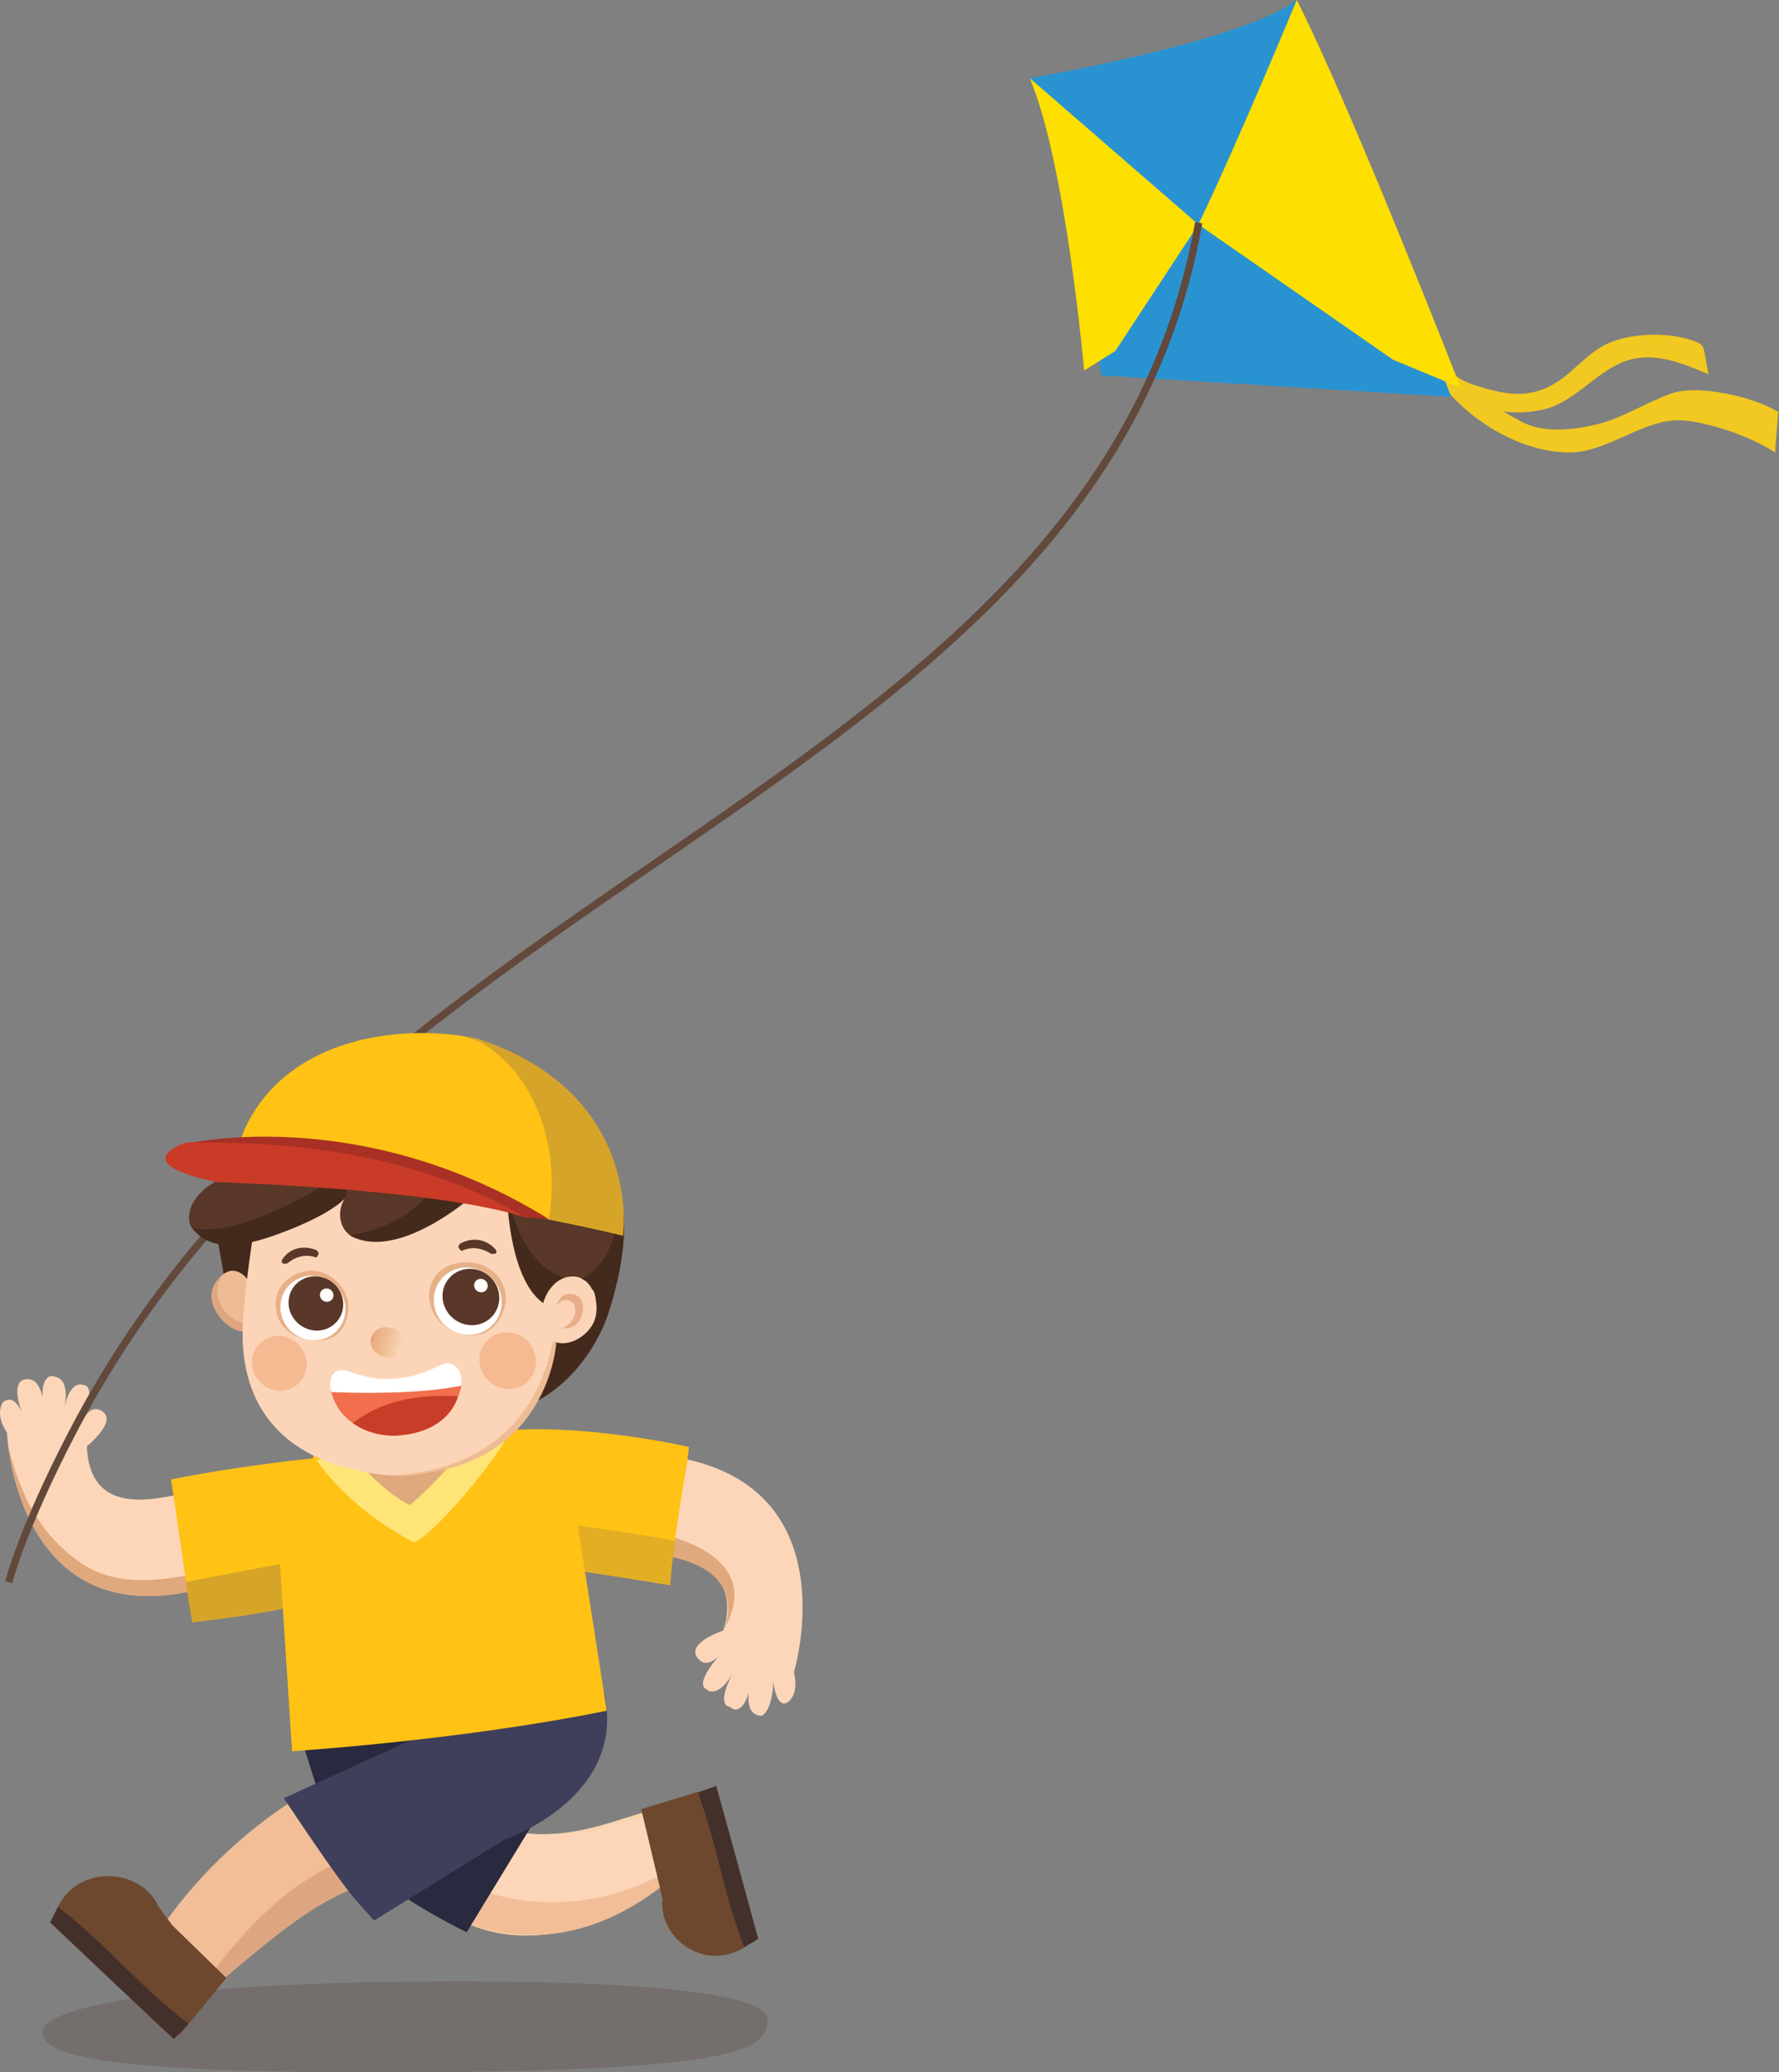 <!-- Generator: Adobe Illustrator 22.0.0, SVG Export Plug-In  -->
<svg version="1.1"
	 xmlns="http://www.w3.org/2000/svg" xmlns:xlink="http://www.w3.org/1999/xlink" xmlns:a="http://ns.adobe.com/AdobeSVGViewerExtensions/3.0/"
	 x="0px" y="0px" width="310.039px" height="361.171px" viewBox="0 0 310.039 361.171"
	 style="enable-background:new 0 0 310.039 361.171;" xml:space="preserve">
<rect x="0" y="0" width="310.039" height="361.171" fill="#808080" stroke="none"/>
<style type="text/css">
	.st0{fill:#F6D5AE;}
	.st1{fill:#FDD6B9;}
	.st2{fill:#F1BE97;}
	.st3{fill:#E0A87D;}
	.st4{fill:#FFC215;}
	.st5{opacity:0.68;}
	.st6{fill:#D6A429;}
	.st7{fill:#323356;}
	.st8{opacity:0.2;}
	.st9{fill:#44291D;}
	.st10{fill:#DEA680;}
	.st11{fill:#29293F;}
	.st12{fill:#3F3E5B;}
	.st13{fill:#6D482E;}
	.st14{fill:#9B9436;}
	.st15{fill:#44302A;}
	.st16{fill:#FFE478;}
	.st17{fill:#F1C920;}
	.st18{fill:#2993D1;}
	.st19{fill:#FDDF00;}
	.st20{fill:#62493C;}
	.st21{fill:#EEBC94;}
	.st22{fill:#FCD5B8;}
	.st23{fill:#E8AE87;}
	.st24{fill:#593729;}
	.st25{fill:#EDAE81;}
	.st26{opacity:0.4;}
	.st27{fill:#EE9259;}
	.st28{fill:#F26E4D;}
	.st29{fill:#C83D27;}
	.st30{clip-path:url(#SVGID_2_);}
	.st31{fill:#E19A64;}
	.st32{fill:#E19A65;}
	.st33{fill:#E19B66;}
	.st34{fill:#E19B68;}
	.st35{fill:#E29E69;}
	.st36{fill:#E29E6A;}
	.st37{fill:#E29E6B;}
	.st38{fill:#E29E6C;}
	.st39{fill:#E29F6D;}
	.st40{fill:#E4A26E;}
	.st41{fill:#E3A16F;}
	.st42{fill:#E3A170;}
	.st43{fill:#E4A471;}
	.st44{fill:#E3A273;}
	.st45{fill:#E4A574;}
	.st46{fill:#E4A575;}
	.st47{fill:#E4A676;}
	.st48{fill:#E4A677;}
	.st49{fill:#E5A979;}
	.st50{fill:#E5A97A;}
	.st51{fill:#E6AA7B;}
	.st52{fill:#E6AB7C;}
	.st53{fill:#E6AB7D;}
	.st54{fill:#E7AD7E;}
	.st55{fill:#E7AE7F;}
	.st56{fill:#E8AE80;}
	.st57{fill:#E8B080;}
	.st58{fill:#E7B081;}
	.st59{fill:#E8B181;}
	.st60{fill:#E8B282;}
	.st61{fill:#E9B383;}
	.st62{fill:#E9B484;}
	.st63{fill:#E9B586;}
	.st64{fill:#E9B687;}
	.st65{fill:#E9B788;}
	.st66{fill:#E9B78A;}
	.st67{fill:#E9B98A;}
	.st68{fill:#E9B98B;}
	.st69{fill:#E9BA8C;}
	.st70{fill:#EABB8E;}
	.st71{fill:#EABA8F;}
	.st72{fill:#EABB90;}
	.st73{fill:#ECBB90;}
	.st74{fill:#EBBC92;}
	.st75{fill:#EDBE92;}
	.st76{fill:#EDBE93;}
	.st77{fill:#EDBF93;}
	.st78{fill:#EDBF94;}
	.st79{fill:#EDC196;}
	.st80{fill:#EDC197;}
	.st81{fill:#EDC198;}
	.st82{fill:#EDC39A;}
	.st83{fill:#EEC39A;}
	.st84{fill:#F0C59C;}
	.st85{fill:#F0C59D;}
	.st86{fill:#F0C59E;}
	.st87{fill:#F1C79F;}
	.st88{fill:#F1C8A0;}
	.st89{fill:#F2C8A1;}
	.st90{fill:#F1C9A3;}
	.st91{fill:#F2C9A3;}
	.st92{fill:#F2C9A4;}
	.st93{fill:#F3CAA5;}
	.st94{fill:#F2CAA6;}
	.st95{fill:#F2CBA7;}
	.st96{fill:#F3CCA8;}
	.st97{fill:#F4CDAA;}
	.st98{fill:#F4CEAA;}
	.st99{fill:#F4CEAB;}
	.st100{fill:#F4CFAC;}
	.st101{fill:#F4D0AD;}
	.st102{fill:#F5D0AE;}
	.st103{fill:#F5D1AF;}
	.st104{fill:#F4D1B0;}
	.st105{fill:#F3D3B1;}
	.st106{fill:#F5D2B1;}
	.st107{fill:#F4D3B2;}
	.st108{fill:#F4D5B3;}
	.st109{fill:#F4D5B4;}
	.st110{fill:#F6D4B5;}
	.st111{fill:#F7D5B6;}
	.st112{fill:#F6D5B7;}
	.st113{fill:#F6D7B8;}
	.st114{fill:#F5D6B9;}
	.st115{fill:#F7D9BA;}
	.st116{fill:#F7D8BB;}
	.st117{fill:#F7D8BC;}
	.st118{fill:#F7DABE;}
	.st119{fill:#E7B087;}
	.st120{fill:#FFFFFF;}
	.st121{fill:#FFFFF9;}
	.st122{fill:#59382A;}
	.st123{fill:#A83024;}
	.st124{fill:#C93B27;}
	.st125{clip-path:url(#SVGID_4_);}
</style>
<defs>
</defs>
<g>
	<g>
		<g>
			<g>
				<g>
					<g>
						<g>
							<path class="st0" d="M71.42,328.035c0,0,16.587,20.992,43.266-0.041c0,0,3.188,5.463,5.875,6.566
								c4.151,3.244-0.041-11.658-2.34-16.855c-3.314-7.493-15.673,7.203-35.283-0.139"/>
						</g>
					</g>
				</g>
			</g>
		</g>
	</g>
	<g>
		<g>
			<g>
				<g>
					<g>
						<g>
							<path class="st1" d="M72.907,328.155c0,0,14.637,20.578,43.265-0.041c0,0,3.188,5.463,5.876,6.566
								c4.15,3.244-0.042-11.658-2.34-16.855c-3.314-7.493-15.672,7.203-35.283-0.139"/>
						</g>
					</g>
				</g>
			</g>
		</g>
	</g>
	<g>
		<g>
			<g>
				<g>
					<g>
						<g>
							<path class="st2" d="M75.647,325.665l-2.05,5.41c0,0,19.342,15.73,42.576-2.961c0,0,3.188,5.463,5.876,6.566
								c3.154,2.464,1.491-5.54-0.497-11.81C107.719,332.901,90.845,334.794,75.647,325.665z"/>
						</g>
					</g>
				</g>
			</g>
		</g>
	</g>
	<g>
		<g>
			<g>
				<g>
					<g>
						<g>
							<path class="st2" d="M59.926,309.017c0,0-18.478,7.252-32.444,27.902c0,0-4.337-4.423-7.161-4.768
								c-5.982-0.749,4.981,17.027,7.972,17.551c1.712,0.299,1.054,1.628,4.585-0.362c7.48-4.223,22.247-21.155,34.951-21.52"/>
						</g>
					</g>
				</g>
			</g>
		</g>
	</g>
	<g>
		<g>
			<g>
				<g>
					<g>
						<g>
							<path class="st1" d="M112.501,269.871c-0.441,1.465,17.926,0.052,13.563,14.311c0,0-6.33,2.082-4.594,4.65
								c1.74,2.572,4.274-0.713,4.274-0.713s-4.953,5.257-2.593,6.329c0,0,1.774,1.855,4.535-2.753c0,0-3.032,5.358-0.478,5.812
								c1.625,1.511,3.185-1.008,3.62-3.979c0,0-1.666,5.336,1.9,5.543c0,0,1.882-0.702,2.027-5.973c0,0,0.548,4.808,2.472,3.626
								c0,0,2.122-1.201,1.132-5.255c0,0,11.004-36.243-26.382-38.108L112.501,269.871z"/>
						</g>
					</g>
				</g>
			</g>
		</g>
	</g>
	<g>
		<g>
			<g>
				<g>
					<path class="st3" d="M126.064,284.183c0,0,5.659-11.393-12.614-13.408c-18.273-2.016-0.948-0.904-0.948-0.904l0.976-2.836
						C113.477,267.036,134.303,270.043,126.064,284.183z"/>
				</g>
			</g>
		</g>
	</g>
	<g>
		<g>
			<g>
				<g>
					<g>
						<g>
							<path class="st4" d="M116.878,275.139c0.212-3.05,0.879-7.764,1.526-11.995c0.395-3.141,1.432-7.772,1.658-10.929
								c-4.197-1.029-20.383-3.996-32.193-2.865c0,0-19.666,14.447-21.872,19.41l26.47,3.777c0,0,12.079,1.711,24.314,3.759
								C116.811,275.91,116.844,275.524,116.878,275.139z"/>
						</g>
					</g>
				</g>
			</g>
		</g>
	</g>
	<g class="st5">
		<g>
			<g>
				<g>
					<g>
						<g>
							<path class="st6" d="M98.135,265.57c-0.149,2.541-0.343,5.077-0.606,7.606c4.05,0.619,14.418,2.312,19.252,3.121
								c0.091-1.203,0.202-2.394,0.355-3.567c0.178-1.373,0.364-2.744,0.548-4.115C114.222,267.779,101.517,265.961,98.135,265.57z"
								/>
						</g>
					</g>
				</g>
			</g>
			<g>
				<g>
					<g>
						<g>
							<path class="st7" d="M102.641,266.401c-0.005-0.012-0.009-0.022-0.013-0.035
								C102.632,266.376,102.636,266.388,102.641,266.401z"/>
						</g>
					</g>
				</g>
			</g>
			<g>
				<g>
					<g>
						<g>
							<path class="st7" d="M102.844,266.946C102.875,267.029,102.882,267.05,102.844,266.946L102.844,266.946z"/>
						</g>
					</g>
				</g>
			</g>
		</g>
	</g>
	<g>
		<g>
			<g>
				<g>
					<g>
						<g>
							<path class="st1" d="M32.563,260.594c-0.066-1.536-16.842,6.454-17.425-8.513c0,0,5.258-4.25,2.785-6.031
								c-2.476-1.783-3.776,2.22-3.776,2.22s2.925-6.732,0.358-6.882c0,0-2.274-1.1-3.353,4.229c0,0,1.312-4.98-1.457-5.63
								c-2.023-0.828-2.661,2.102-2.094,5.048c0,0-0.186-5.612-3.6-4.512c0,0-2.236,0.515,0.057,6.34c0,0-1.241-4.191-3.511-2.505
								c0,0-1.595,1.898,0.663,5.342c0,0,1.562,38.012,37.266,26.198L32.563,260.594z"/>
						</g>
					</g>
				</g>
			</g>
		</g>
	</g>
	<g>
		<g>
			<g>
				<g>
					<g>
						<g>
							<path class="st3" d="M13.629,272.096c-7.231-5.303-10.088-11.922-12.175-19.911c1.095,8.249,6.94,33.667,37.022,23.712
								l-0.927-2.396C30.007,275.259,20.678,277.264,13.629,272.096z"/>
						</g>
					</g>
				</g>
			</g>
		</g>
	</g>
	<g>
		<g>
			<g>
				<g>
					<g>
						<g>
							<path class="st4" d="M33.57,282.754c5.597-0.727,18.823-2.154,26.738-5.521c0,0-3.496-24.779-3.014-30.367l-2.806,7.317
								c0,0-12.208,1.173-24.684,3.678C30.751,263.752,33.229,281.793,33.57,282.754z"/>
						</g>
					</g>
				</g>
			</g>
		</g>
	</g>
	<g>
		<g>
			<g>
				<g>
					<g>
						<g>
							<path class="st6" d="M54.467,278.13c-0.292-0.677-0.806-1.872-1.001-2.275c-0.537-1.11-1.125-2.2-1.731-3.281
								c-0.365-0.084-0.702-0.187-0.989-0.312c0,0-15.6,2.856-18.39,3.526c0.592,3.695,1.078,6.58,1.215,6.966
								c4.444-0.577,13.691-1.6,21.277-3.68C54.712,278.739,54.566,278.379,54.467,278.13z"/>
						</g>
					</g>
				</g>
			</g>
		</g>
	</g>
	<g class="st8">
		<g>
			<g>
				<g>
					<g>
						<g>
							<path class="st9" d="M133.764,351.939c0.054,5.228-4.523,9.068-63.925,9.228c-42.333,0.113-62.396-1.65-62.45-6.875
								c-0.049-5.227,26.793-8.444,62.147-8.894C104.886,344.946,133.709,346.713,133.764,351.939z"/>
						</g>
					</g>
				</g>
			</g>
		</g>
	</g>
	<g>
		<g>
			<g>
				<g>
					<g>
						<g>
							<path class="st10" d="M33.355,348.789c-0.126,0.181-0.258,0.346-0.395,0.502c7.514-4.296,22.209-21.108,34.87-21.471
								l-2.306-5.484C51.286,325.924,41.922,336.621,33.355,348.789z"/>
						</g>
					</g>
				</g>
			</g>
		</g>
	</g>
	<g>
		<g>
			<g>
				<g>
					<path class="st11" d="M70.521,311.034c4.662-3.425,9.45-6.606,14.193-9.904c0.933-0.649,1.864-1.304,2.794-1.959l-1.792-1.299
						l-34.318,2.216c0.329,0.178,4.533,13.817,4.533,13.817c0.979,0.732,2.247-0.193,7.007,2.558
						C65.535,314.755,68.037,312.86,70.521,311.034z"/>
				</g>
			</g>
		</g>
	</g>
	<g>
		<g>
			<g>
				<path class="st11" d="M59.292,318.01c-0.214,8.155,22.042,18.764,22.042,18.764l12.127-19.904l-9.037-12.23
					C81.563,306.154,64.064,320.171,59.292,318.01z"/>
			</g>
		</g>
	</g>
	<g>
		<g>
			<g>
				<g>
					<path class="st12" d="M79.358,299.706L49.46,313.417c11.807,17.658,12.208,17.338,15.745,21.312l22.777-14.123
						c0,0,26.525-8.997,14.866-32.124L79.358,299.706z"/>
				</g>
			</g>
		</g>
	</g>
	<g>
		<g>
			<g>
				<path class="st4" d="M47.761,256.467l3.135,48.76c0,0,29.449-1.879,54.849-7.062l-5.691-36.449c0,0-0.852-3.751-4.234-10.611
					L47.761,256.467z"/>
			</g>
		</g>
	</g>
	<g>
		<g>
			<g>
				<g>
					<g>
						<path class="st13" d="M111.757,315.326l3.151,13.232l0.656,2.995c0,0,2.05,6.567,12.433,7.367l2.687-1.63
							c0,0-5.043-18.994-6.887-25.636L111.757,315.326z"/>
					</g>
				</g>
			</g>
		</g>
		<g>
			<g>
				<g>
					<g>
						<path class="st13" d="M115.417,331.411c0.45-1.914,9.529-8.309,12.541-7.955c3.215,9.093,2.567,13.396,2.567,13.396
							l-0.83,2.562C123.105,343.578,115.152,338.294,115.417,331.411z"/>
					</g>
				</g>
			</g>
		</g>
		<g>
			<g>
				<g>
					<g>
						<path class="st14" d="M112.55,325.875c0.037-0.152,0.069-0.293,0.099-0.423C112.614,325.602,112.58,325.75,112.55,325.875z"/>
					</g>
				</g>
			</g>
		</g>
		<g>
			<g>
				<g>
					<g>
						<path class="st14" d="M112.787,324.856c0.028-0.124,0.051-0.229,0.074-0.321C112.84,324.634,112.814,324.742,112.787,324.856z
							"/>
					</g>
				</g>
			</g>
		</g>
		<g>
			<g>
				<g>
					<g>
						<path class="st14" d="M112.722,325.143c0.001-0.007,0.001-0.011,0.003-0.018C112.723,325.131,112.721,325.137,112.722,325.143
							z"/>
					</g>
				</g>
			</g>
		</g>
		<g>
			<g>
				<g>
					<g>
						<path class="st15" d="M121.667,312.488c3.581,10.035,4.071,16.314,8.028,26.926l2.452-1.488c0,0-5.325-19.544-7.335-26.669
							L121.667,312.488z"/>
					</g>
				</g>
			</g>
		</g>
	</g>
	<g>
		<g>
			<g>
				<g>
					<path class="st13" d="M27.171,331.724c0,0-5.816-5.076-15.328,0.108l-1.509,2.944c0,0,18.997,18.281,20.921,19.954l8.196-9.99
						l-9.411-9.16L27.171,331.724z"/>
				</g>
			</g>
		</g>
	</g>
	<g>
		<g>
			<g>
				<g>
					<path class="st13" d="M27.373,331.764c0.599,1.927-4.04,12.651-6.864,14.049C12.98,339.699,10.7,335.07,10.7,335.07
						l-0.602-2.708C13.714,324.993,24.04,325.606,27.373,331.764z"/>
				</g>
			</g>
		</g>
	</g>
	<g>
		<g>
			<g>
				<g>
					<path class="st14" d="M31.387,335.711c0.049,0.153,0.092,0.293,0.133,0.423C31.472,335.985,31.427,335.837,31.387,335.711z"/>
				</g>
			</g>
		</g>
	</g>
	<g>
		<g>
			<g>
				<g>
					<path class="st14" d="M31.709,336.734c0.038,0.126,0.072,0.23,0.101,0.322C31.778,336.958,31.745,336.848,31.709,336.734z"/>
				</g>
			</g>
		</g>
	</g>
	<g>
		<g>
			<g>
				<g>
					<path class="st14" d="M31.616,336.445c0.004,0.008,0.005,0.012,0.007,0.018C31.622,336.457,31.62,336.451,31.616,336.445z"/>
				</g>
			</g>
		</g>
	</g>
	<g>
		<g>
			<g>
				<g>
					<path class="st15" d="M32.849,352.709l-2.541,2.68c-1.921-1.673-21.585-20.339-21.585-20.339l1.375-2.688
						C19.675,339.86,23.225,345.282,32.849,352.709z"/>
				</g>
			</g>
		</g>
	</g>
	<g>
		<g>
			<g>
				<g>
					<path class="st16" d="M55.154,254.485c0,0,5.385,8.384,17,14.335c3.781-1.254,17.846-18.595,16.637-19.973L55.154,254.485z"/>
				</g>
			</g>
		</g>
	</g>
	<g>
		<g>
			<g>
				<g>
					<g>
						<g>
							<path class="st3" d="M62.146,254.514c0,0,4.763,5.675,9.284,7.806c0,0,4.923-4.018,9.693-10.272L62.146,254.514z"/>
						</g>
					</g>
				</g>
			</g>
		</g>
	</g>
	<g>
		<g>
			<g>
				<g>
					<path class="st17" d="M249.662,66.406c2.374,0.961,9.162,7.324,19.379,4.951c5.587-1.298,9.35-6.985,14.854-8.617
						c4.598-1.363,9.439,0.586,13.85,2.501c-0.225-1.244-0.45-2.488-0.675-3.733c-0.078-0.429-0.162-0.876-0.418-1.223
						c-0.285-0.386-0.738-0.592-1.177-0.763c-4.544-1.763-12.034-1.616-16.258,0.858c-3.684,2.158-5.417,5.081-9.233,6.977
						c-4.085,2.03-7.717,1.369-12.067,0.058c-4.35-1.312-3.89-2.058-7.735-4.539"/>
				</g>
			</g>
		</g>
		<g>
			<g>
				<g>
					<path class="st17" d="M249.036,63.292c3.429,7.472,14.466,15.812,24.933,15.553c5.724-0.142,11.825-5.071,17.531-5.558
						c4.767-0.407,13.9,2.831,17.865,5.602c0.014-1.266,0.46-5.414,0.474-6.68c0.005-0.437,0.246-0.005,0.061-0.397
						c-0.206-0.437,0.399,0.256,0,0c-4.124-2.649-13.897-4.836-18.506-3.265c-4.02,1.371-8.371,4.159-12.471,5.247
						c-4.389,1.164-9.828,1.821-13.847-0.346c-4.019-2.167-11.877-6.493-13.835-11.68"/>
				</g>
			</g>
		</g>
		<g>
			<g>
				<g>
					<path class="st18" d="M179.466,13.625c0,0,36.725-6.268,46.528-13.625l26.923,69.178l-60.989-3.743
						C191.928,65.435,185.343,24.7,179.466,13.625z"/>
				</g>
			</g>
		</g>
		<g>
			<g>
				<g>
					<path class="st19" d="M242.781,62.702l11.795,4.887c0,0-18.962-48.591-28.582-67.59c0,0-10.045,24.336-17.142,39.126
						L242.781,62.702z"/>
				</g>
			</g>
		</g>
		<g>
			<g>
				<g>
					<path class="st19" d="M188.943,64.582c0,0-3.184-36.128-9.477-50.957l29.386,25.501l-14.478,22.049L188.943,64.582z"/>
				</g>
			</g>
		</g>
	</g>
	<g>
		<g>
			<g>
				<g>
					<path class="st20" d="M1.924,275.538l-0.617-0.151c0.022-0.089,2.277-9.091,11.096-25.995
						c23.831-45.677,63.381-72.901,101.631-99.229c43.749-30.114,85.071-58.558,94.506-111.093l0.625,0.112
						c-9.481,52.796-50.91,81.312-94.771,111.504c-38.185,26.284-77.67,53.463-101.428,99
						C4.189,266.509,1.946,275.449,1.924,275.538z"/>
				</g>
				<g>
					<path class="st20" d="M2.157,275.922l-1.233-0.303l0.076-0.308c0.022-0.089,2.291-9.137,11.122-26.066
						c23.868-45.747,63.452-72.994,101.732-99.343c43.693-30.075,84.962-58.482,94.374-110.888l0.056-0.313l1.25,0.224l-0.056,0.312
						c-9.505,52.925-50.986,81.478-94.901,111.707c-38.155,26.263-77.607,53.419-101.328,98.887
						c-8.75,16.772-10.994,25.693-11.016,25.781L2.157,275.922z M125.707,142.481c-3.8,2.647-7.635,5.288-11.494,7.943
						c-38.216,26.306-77.734,53.507-101.529,99.115c-0.865,1.657-1.665,3.237-2.407,4.741c0.742-1.503,1.543-3.084,2.407-4.741
						c23.795-45.608,63.313-72.809,101.53-99.114C118.07,147.77,121.909,145.127,125.707,142.481z M208.796,39.438
						c-2.63,14.426-7.658,27.031-14.476,38.356C201.139,66.469,206.167,53.864,208.796,39.438L208.796,39.438z"/>
				</g>
			</g>
		</g>
	</g>
	<g>
		<g>
			<polygon class="st9" points="37.347,212.751 39.682,226.028 45.792,227.878 46.087,215.452 			"/>
		</g>
		<g>
			<g>
				<g>
					<path class="st21" d="M43.214,223.09c0,0-2.559-3.831-5.556,0.328c-3,4.158,3.319,10.117,5.863,8.281L43.214,223.09z"/>
				</g>
			</g>
		</g>
		<g>
			<g>
				<g>
					<path class="st10" d="M39.523,228.934c-0.872-1.033-1.48-2.013-1.622-3.392c-0.104-1.02,0.167-2.019,0.597-2.922
						c0.059-0.124,0.126-0.242,0.198-0.355c-0.337,0.288-0.685,0.663-1.038,1.154c-3,4.158,3.319,10.117,5.863,8.281l-0.03-0.851
						C42.137,230.692,40.424,230.004,39.523,228.934z"/>
				</g>
			</g>
		</g>
		<g>
			<g>
				<g>
					<path class="st22" d="M104.221,212.491c0-0.002,0-0.002-0.001-0.003l-20.358-13.402l-16.668-2.23l-21.327,8.031
						c0,0-2.739,14.295-3.497,24.982c-0.962,13.546,5.286,24.814,24.049,27.133c0,0,20.03,3.373,30.155-19.218l2.552-1.756
						C107.457,232.832,104.523,218.018,104.221,212.491z"/>
				</g>
			</g>
		</g>
		<g>
			<g>
				<g>
					<path class="st23" d="M97.012,227.577c0,0,0.653-2.508,2.742-2.021c0,0,2.102,0.098,1.826,2.82c0,0-0.104,3.316-3.543,3.156
						c0,0,3.304-1.605,1.859-4.406C99.896,227.126,98.412,225.69,97.012,227.577z"/>
				</g>
			</g>
		</g>
		<g>
			<g>
				<g>
					<path class="st24" d="M99.39,222.501c2.118-0.199,3.254,1.106,3.849,2.316c0.458-0.16,0.917-0.318,1.374-0.477
						c0.976-0.34,1.955-0.66,2.935-0.968c1.071-4.733,1.996-11.461,0.119-16.033c0.047-0.064,0.053-0.354-0.104-1.001
						c-7.324-19.766-21.951-13.945-21.951-13.945s1.598,0.445,2.691,14.957c1.092,14.512,6.351,19.752,6.351,19.752
						S95.555,222.86,99.39,222.501z"/>
				</g>
			</g>
		</g>
		<g>
			<g>
				<g>
					<path class="st25" d="M76.93,206.525"/>
				</g>
			</g>
		</g>
		<g>
			<g>
				<g>
					<path class="st9" d="M108.197,208.935c-0.355,2.542-0.735,5.08-1.545,7.512c-0.94,2.817-3.155,5.755-5.359,6.38
						c2.529,1.122,2.557,3.893,2.557,3.893s0.45,1.893-0.373,3.73c-1.074,2.394-4.281,4.396-6.856,3.416
						c0,0-0.344,2.554-1.246,4.827c-1.413,4.178-3.006,6.126-3.006,6.126c10.417-4.895,13.637-15.874,13.637-15.874
						S110.225,216.824,108.197,208.935z"/>
				</g>
			</g>
		</g>
		<g>
			<g>
				<g>
					<path class="st9" d="M98.405,222.68c0,0-7.517-1.179-10.102-15.33c0,0,0.123,15.391,6.351,19.752
						C94.654,227.102,95.513,223.723,98.405,222.68z"/>
				</g>
			</g>
		</g>
		<g>
			<g>
				<g>
					<path class="st21" d="M66.42,257.003c0,0,24.866,2.08,29.932-23.183l0.606,0.157C96.957,233.977,95.616,258.39,66.42,257.003z"
						/>
				</g>
			</g>
		</g>
		<g class="st26">
			<g>
				<g>
					<g>
						<path class="st27" d="M93.369,238.09c-0.424,2.685-2.957,4.442-5.657,3.923c-2.698-0.517-4.541-3.113-4.116-5.799
							c0.426-2.685,2.957-4.442,5.655-3.925C91.95,232.806,93.795,235.402,93.369,238.09z"/>
					</g>
				</g>
			</g>
		</g>
		<g class="st26">
			<g>
				<g>
					<g>
						<path class="st27" d="M53.402,238.524c-0.411,2.597-2.859,4.297-5.47,3.795c-2.609-0.5-4.391-3.011-3.98-5.607
							c0.411-2.597,2.861-4.297,5.469-3.795C52.031,233.417,53.813,235.929,53.402,238.524z"/>
					</g>
				</g>
			</g>
		</g>
		<g>
			<g>
				<g>
					<g>
						<path class="st28" d="M80.34,241.84c-0.646,2.671-2.982,8.051-11.336,8.343c-10.693-0.299-11.427-8.34-11.427-8.34
							s-0.399-3.506,2.786-2.779c2.129,0.486,6.997,4.074,15.635-0.186c1.937-0.955,3.122-0.76,3.758-0.053
							C80.434,239.577,80.555,240.949,80.34,241.84z"/>
					</g>
				</g>
			</g>
		</g>
		<g>
			<g>
				<g>
					<g>
						<path class="st29" d="M67.17,244.908c4.028-1.463,8.205-1.775,12.433-1.555c0.073,0.041,0.139,0.085,0.195,0.132
							c-1.147,3.525-4.664,6.45-11.07,6.761c-3.229-0.041-5.569-0.99-7.261-2.23C63.215,246.732,65.107,245.658,67.17,244.908z"/>
					</g>
				</g>
			</g>
		</g>
		<g>
			<g>
				<defs>
					<path id="SVGID_1_" d="M65.844,236.009c0,0,1.448,0.86,2.889,0.715c0.807-1.246,0.935-2.232,1.728-3.488
						c-0.946-1.704-3.352-2.609-5.036-1.284C63.351,234.415,65.844,236.009,65.844,236.009z"/>
				</defs>
				<clipPath id="SVGID_2_">
					<use xlink:href="#SVGID_1_"  style="overflow:visible;"/>
				</clipPath>
				<g class="st30">
					<g>
						<g>
							<polygon class="st31" points="65.655,230.727 63.955,236.592 63.565,236.469 62.987,230.91 							"/>
						</g>
					</g>
				</g>
				<g class="st30">
					<g>
						<g>
							<polygon class="st31" points="65.709,230.723 64.002,236.607 63.955,236.592 65.655,230.727 							"/>
						</g>
					</g>
				</g>
				<g class="st30">
					<g>
						<g>
							<polygon class="st32" points="65.762,230.72 64.05,236.622 64.002,236.607 65.709,230.723 							"/>
						</g>
					</g>
				</g>
				<g class="st30">
					<g>
						<g>
							<polygon class="st33" points="65.815,230.716 64.098,236.638 64.05,236.622 65.762,230.72 							"/>
						</g>
					</g>
				</g>
				<g class="st30">
					<g>
						<g>
							<polygon class="st34" points="65.868,230.712 64.146,236.653 64.098,236.638 65.815,230.716 							"/>
						</g>
					</g>
				</g>
				<g class="st30">
					<g>
						<g>
							<polygon class="st34" points="65.921,230.709 64.194,236.668 64.146,236.653 65.868,230.712 							"/>
						</g>
					</g>
				</g>
				<g class="st30">
					<g>
						<g>
							<polygon class="st34" points="65.975,230.705 64.241,236.683 64.194,236.668 65.921,230.709 							"/>
						</g>
					</g>
				</g>
				<g class="st30">
					<g>
						<g>
							<polygon class="st35" points="66.028,230.702 64.289,236.698 64.241,236.683 65.975,230.705 							"/>
						</g>
					</g>
				</g>
				<g class="st30">
					<g>
						<g>
							<polygon class="st35" points="66.081,230.698 64.337,236.713 64.289,236.698 66.028,230.702 							"/>
						</g>
					</g>
				</g>
				<g class="st30">
					<g>
						<g>
							<polygon class="st36" points="66.134,230.694 64.385,236.728 64.337,236.713 66.081,230.698 							"/>
						</g>
					</g>
				</g>
				<g class="st30">
					<g>
						<g>
							<polygon class="st37" points="66.188,230.691 64.432,236.743 64.385,236.728 66.134,230.694 							"/>
						</g>
					</g>
				</g>
				<g class="st30">
					<g>
						<g>
							<polygon class="st38" points="66.241,230.687 64.48,236.759 64.432,236.743 66.188,230.691 							"/>
						</g>
					</g>
				</g>
				<g class="st30">
					<g>
						<g>
							<polygon class="st38" points="66.294,230.683 64.528,236.774 64.48,236.759 66.241,230.687 							"/>
						</g>
					</g>
				</g>
				<g class="st30">
					<g>
						<g>
							<polygon class="st39" points="66.347,230.68 64.576,236.789 64.528,236.774 66.294,230.683 							"/>
						</g>
					</g>
				</g>
				<g class="st30">
					<g>
						<g>
							<polygon class="st40" points="66.401,230.676 64.624,236.804 64.576,236.789 66.347,230.68 							"/>
						</g>
					</g>
				</g>
				<g class="st30">
					<g>
						<g>
							<polygon class="st41" points="66.454,230.672 64.671,236.819 64.624,236.804 66.401,230.676 							"/>
						</g>
					</g>
				</g>
				<g class="st30">
					<g>
						<g>
							<polygon class="st42" points="66.507,230.669 64.719,236.834 64.671,236.819 66.454,230.672 							"/>
						</g>
					</g>
				</g>
				<g class="st30">
					<g>
						<g>
							<polygon class="st42" points="66.56,230.665 64.767,236.849 64.719,236.834 66.507,230.669 							"/>
						</g>
					</g>
				</g>
				<g class="st30">
					<g>
						<g>
							<polygon class="st43" points="66.613,230.661 64.815,236.865 64.767,236.849 66.56,230.665 							"/>
						</g>
					</g>
				</g>
				<g class="st30">
					<g>
						<g>
							<polygon class="st44" points="66.667,230.658 64.862,236.88 64.815,236.865 66.613,230.661 							"/>
						</g>
					</g>
				</g>
				<g class="st30">
					<g>
						<g>
							<polygon class="st45" points="66.72,230.654 64.91,236.895 64.862,236.88 66.667,230.658 							"/>
						</g>
					</g>
				</g>
				<g class="st30">
					<g>
						<g>
							<polygon class="st45" points="66.773,230.65 64.958,236.91 64.91,236.895 66.72,230.654 							"/>
						</g>
					</g>
				</g>
				<g class="st30">
					<g>
						<g>
							<polygon class="st46" points="66.826,230.647 65.006,236.925 64.958,236.91 66.773,230.65 							"/>
						</g>
					</g>
				</g>
				<g class="st30">
					<g>
						<g>
							<polygon class="st46" points="66.88,230.643 65.054,236.94 65.006,236.925 66.826,230.647 							"/>
						</g>
					</g>
				</g>
				<g class="st30">
					<g>
						<g>
							<polygon class="st47" points="66.933,230.639 65.101,236.955 65.054,236.94 66.88,230.643 							"/>
						</g>
					</g>
				</g>
				<g class="st30">
					<g>
						<g>
							<polygon class="st47" points="66.986,230.636 65.149,236.971 65.101,236.955 66.933,230.639 							"/>
						</g>
					</g>
				</g>
				<g class="st30">
					<g>
						<g>
							<polygon class="st48" points="67.039,230.632 65.197,236.986 65.149,236.971 66.986,230.636 							"/>
						</g>
					</g>
				</g>
				<g class="st30">
					<g>
						<g>
							<polygon class="st49" points="67.093,230.629 65.245,237.001 65.197,236.986 67.039,230.632 							"/>
						</g>
					</g>
				</g>
				<g class="st30">
					<g>
						<g>
							<polygon class="st49" points="67.146,230.625 65.295,237.006 65.268,237.008 65.245,237.001 67.093,230.629 							"/>
						</g>
					</g>
				</g>
				<g class="st30">
					<g>
						<g>
							<polygon class="st49" points="67.199,230.621 65.348,237.003 65.295,237.006 67.146,230.625 							"/>
						</g>
					</g>
				</g>
				<g class="st30">
					<g>
						<g>
							<polygon class="st50" points="67.252,230.618 65.402,236.999 65.348,237.003 67.199,230.621 							"/>
						</g>
					</g>
				</g>
				<g class="st30">
					<g>
						<g>
							<polygon class="st51" points="67.305,230.614 65.455,236.996 65.402,236.999 67.252,230.618 							"/>
						</g>
					</g>
				</g>
				<g class="st30">
					<g>
						<g>
							<polygon class="st52" points="67.359,230.61 65.508,236.992 65.455,236.996 67.305,230.614 							"/>
						</g>
					</g>
				</g>
				<g class="st30">
					<g>
						<g>
							<polygon class="st52" points="67.412,230.607 65.561,236.988 65.508,236.992 67.359,230.61 							"/>
						</g>
					</g>
				</g>
				<g class="st30">
					<g>
						<g>
							<polygon class="st53" points="67.465,230.603 65.615,236.985 65.561,236.988 67.412,230.607 							"/>
						</g>
					</g>
				</g>
				<g class="st30">
					<g>
						<g>
							<polygon class="st54" points="67.518,230.6 65.668,236.981 65.615,236.985 67.465,230.603 							"/>
						</g>
					</g>
				</g>
				<g class="st30">
					<g>
						<g>
							<polygon class="st55" points="67.572,230.596 65.721,236.977 65.668,236.981 67.518,230.6 							"/>
						</g>
					</g>
				</g>
				<g class="st30">
					<g>
						<g>
							<polygon class="st56" points="67.625,230.592 65.774,236.974 65.721,236.977 67.572,230.596 							"/>
						</g>
					</g>
				</g>
				<g class="st30">
					<g>
						<g>
							<polygon class="st56" points="67.678,230.589 65.828,236.97 65.774,236.974 67.625,230.592 							"/>
						</g>
					</g>
				</g>
				<g class="st30">
					<g>
						<g>
							<polygon class="st56" points="67.731,230.585 65.881,236.966 65.828,236.97 67.678,230.589 							"/>
						</g>
					</g>
				</g>
				<g class="st30">
					<g>
						<g>
							<polygon class="st57" points="67.784,230.581 65.934,236.963 65.881,236.966 67.731,230.585 							"/>
						</g>
					</g>
				</g>
				<g class="st30">
					<g>
						<g>
							<polygon class="st57" points="67.838,230.578 65.987,236.959 65.934,236.963 67.784,230.581 							"/>
						</g>
					</g>
				</g>
				<g class="st30">
					<g>
						<g>
							<polygon class="st58" points="67.891,230.574 66.04,236.956 65.987,236.959 67.838,230.578 							"/>
						</g>
					</g>
				</g>
				<g class="st30">
					<g>
						<g>
							<polygon class="st58" points="67.944,230.57 66.094,236.952 66.04,236.956 67.891,230.574 							"/>
						</g>
					</g>
				</g>
				<g class="st30">
					<g>
						<g>
							<polygon class="st59" points="67.997,230.567 66.147,236.948 66.094,236.952 67.944,230.57 							"/>
						</g>
					</g>
				</g>
				<g class="st30">
					<g>
						<g>
							<polygon class="st60" points="68.051,230.563 66.2,236.945 66.147,236.948 67.997,230.567 							"/>
						</g>
					</g>
				</g>
				<g class="st30">
					<g>
						<g>
							<polygon class="st60" points="68.104,230.559 66.253,236.941 66.2,236.945 68.051,230.563 							"/>
						</g>
					</g>
				</g>
				<g class="st30">
					<g>
						<g>
							<polygon class="st61" points="68.157,230.556 66.307,236.937 66.253,236.941 68.104,230.559 							"/>
						</g>
					</g>
				</g>
				<g class="st30">
					<g>
						<g>
							<polygon class="st62" points="68.21,230.552 66.36,236.934 66.307,236.937 68.157,230.556 							"/>
						</g>
					</g>
				</g>
				<g class="st30">
					<g>
						<g>
							<polygon class="st62" points="68.264,230.548 66.413,236.93 66.36,236.934 68.21,230.552 							"/>
						</g>
					</g>
				</g>
				<g class="st30">
					<g>
						<g>
							<polygon class="st63" points="68.317,230.545 66.466,236.926 66.413,236.93 68.264,230.548 							"/>
						</g>
					</g>
				</g>
				<g class="st30">
					<g>
						<g>
							<polygon class="st63" points="68.37,230.541 66.52,236.923 66.466,236.926 68.317,230.545 							"/>
						</g>
					</g>
				</g>
				<g class="st30">
					<g>
						<g>
							<polygon class="st64" points="68.423,230.538 66.573,236.919 66.52,236.923 68.37,230.541 							"/>
						</g>
					</g>
				</g>
				<g class="st30">
					<g>
						<g>
							<polygon class="st64" points="68.477,230.534 66.626,236.915 66.573,236.919 68.423,230.538 							"/>
						</g>
					</g>
				</g>
				<g class="st30">
					<g>
						<g>
							<polygon class="st65" points="68.53,230.53 66.679,236.912 66.626,236.915 68.477,230.534 							"/>
						</g>
					</g>
				</g>
				<g class="st30">
					<g>
						<g>
							<polygon class="st66" points="68.583,230.527 66.732,236.908 66.679,236.912 68.53,230.53 							"/>
						</g>
					</g>
				</g>
				<g class="st30">
					<g>
						<g>
							<polygon class="st67" points="68.636,230.523 66.786,236.904 66.732,236.908 68.583,230.527 							"/>
						</g>
					</g>
				</g>
				<g class="st30">
					<g>
						<g>
							<polygon class="st68" points="68.689,230.519 66.839,236.901 66.786,236.904 68.636,230.523 							"/>
						</g>
					</g>
				</g>
				<g class="st30">
					<g>
						<g>
							<polygon class="st69" points="68.743,230.516 66.892,236.897 66.839,236.901 68.689,230.519 							"/>
						</g>
					</g>
				</g>
				<g class="st30">
					<g>
						<g>
							<polygon class="st70" points="68.796,230.512 66.945,236.893 66.892,236.897 68.743,230.516 							"/>
						</g>
					</g>
				</g>
				<g class="st30">
					<g>
						<g>
							<polygon class="st70" points="68.849,230.508 66.999,236.89 66.945,236.893 68.796,230.512 							"/>
						</g>
					</g>
				</g>
				<g class="st30">
					<g>
						<g>
							<polygon class="st71" points="68.902,230.505 67.052,236.886 66.999,236.89 68.849,230.508 							"/>
						</g>
					</g>
				</g>
				<g class="st30">
					<g>
						<g>
							<polygon class="st72" points="68.956,230.501 67.105,236.883 67.052,236.886 68.902,230.505 							"/>
						</g>
					</g>
				</g>
				<g class="st30">
					<g>
						<g>
							<polygon class="st73" points="69.009,230.497 67.158,236.879 67.105,236.883 68.956,230.501 							"/>
						</g>
					</g>
				</g>
				<g class="st30">
					<g>
						<g>
							<polygon class="st74" points="69.062,230.494 67.212,236.875 67.158,236.879 69.009,230.497 							"/>
						</g>
					</g>
				</g>
				<g class="st30">
					<g>
						<g>
							<polygon class="st75" points="69.115,230.49 67.265,236.872 67.212,236.875 69.062,230.494 							"/>
						</g>
					</g>
				</g>
				<g class="st30">
					<g>
						<g>
							<polygon class="st76" points="69.132,230.489 69.165,230.499 67.318,236.868 67.265,236.872 69.115,230.49 							"/>
						</g>
					</g>
				</g>
				<g class="st30">
					<g>
						<g>
							<polygon class="st77" points="69.165,230.499 69.213,230.515 67.371,236.864 67.318,236.868 							"/>
						</g>
					</g>
				</g>
				<g class="st30">
					<g>
						<g>
							<polygon class="st78" points="69.213,230.515 69.26,230.53 67.424,236.861 67.371,236.864 							"/>
						</g>
					</g>
				</g>
				<g class="st30">
					<g>
						<g>
							<polygon class="st79" points="69.26,230.53 69.308,230.545 67.478,236.857 67.424,236.861 							"/>
						</g>
					</g>
				</g>
				<g class="st30">
					<g>
						<g>
							<polygon class="st80" points="69.308,230.545 69.356,230.56 67.531,236.853 67.478,236.857 							"/>
						</g>
					</g>
				</g>
				<g class="st30">
					<g>
						<g>
							<polygon class="st81" points="69.356,230.56 69.404,230.575 67.584,236.85 67.531,236.853 							"/>
						</g>
					</g>
				</g>
				<g class="st30">
					<g>
						<g>
							<polygon class="st82" points="69.404,230.575 69.451,230.59 67.637,236.846 67.584,236.85 							"/>
						</g>
					</g>
				</g>
				<g class="st30">
					<g>
						<g>
							<polygon class="st83" points="69.451,230.59 69.499,230.605 67.691,236.842 67.637,236.846 							"/>
						</g>
					</g>
				</g>
				<g class="st30">
					<g>
						<g>
							<polygon class="st83" points="69.499,230.605 69.547,230.62 67.744,236.839 67.691,236.842 							"/>
						</g>
					</g>
				</g>
				<g class="st30">
					<g>
						<g>
							<polygon class="st84" points="69.547,230.62 69.595,230.636 67.797,236.835 67.744,236.839 							"/>
						</g>
					</g>
				</g>
				<g class="st30">
					<g>
						<g>
							<polygon class="st85" points="69.595,230.636 69.643,230.651 67.85,236.831 67.797,236.835 							"/>
						</g>
					</g>
				</g>
				<g class="st30">
					<g>
						<g>
							<polygon class="st86" points="69.643,230.651 69.69,230.666 67.904,236.828 67.85,236.831 							"/>
						</g>
					</g>
				</g>
				<g class="st30">
					<g>
						<g>
							<polygon class="st87" points="69.69,230.666 69.738,230.681 67.957,236.824 67.904,236.828 							"/>
						</g>
					</g>
				</g>
				<g class="st30">
					<g>
						<g>
							<polygon class="st88" points="69.738,230.681 69.786,230.696 68.01,236.821 67.957,236.824 							"/>
						</g>
					</g>
				</g>
				<g class="st30">
					<g>
						<g>
							<polygon class="st89" points="69.786,230.696 69.834,230.711 68.063,236.817 68.01,236.821 							"/>
						</g>
					</g>
				</g>
				<g class="st30">
					<g>
						<g>
							<polygon class="st90" points="69.834,230.711 69.881,230.727 68.116,236.813 68.063,236.817 							"/>
						</g>
					</g>
				</g>
				<g class="st30">
					<g>
						<g>
							<polygon class="st91" points="69.881,230.727 69.929,230.742 68.17,236.81 68.116,236.813 							"/>
						</g>
					</g>
				</g>
				<g class="st30">
					<g>
						<g>
							<polygon class="st92" points="69.929,230.742 69.977,230.757 68.223,236.806 68.17,236.81 							"/>
						</g>
					</g>
				</g>
				<g class="st30">
					<g>
						<g>
							<polygon class="st92" points="69.977,230.757 70.025,230.772 68.276,236.803 68.223,236.806 							"/>
						</g>
					</g>
				</g>
				<g class="st30">
					<g>
						<g>
							<polygon class="st93" points="70.025,230.772 70.073,230.787 68.329,236.799 68.276,236.803 							"/>
						</g>
					</g>
				</g>
				<g class="st30">
					<g>
						<g>
							<polygon class="st94" points="70.073,230.787 70.12,230.802 68.383,236.795 68.329,236.799 							"/>
						</g>
					</g>
				</g>
				<g class="st30">
					<g>
						<g>
							<polygon class="st95" points="70.12,230.802 70.168,230.817 68.436,236.792 68.383,236.795 							"/>
						</g>
					</g>
				</g>
				<g class="st30">
					<g>
						<g>
							<polygon class="st96" points="70.168,230.817 70.211,230.831 70.212,230.845 68.489,236.788 68.436,236.792 							"/>
						</g>
					</g>
				</g>
				<g class="st30">
					<g>
						<g>
							<polygon class="st97" points="70.226,230.977 68.542,236.784 68.489,236.788 70.212,230.845 							"/>
						</g>
					</g>
				</g>
				<g class="st30">
					<g>
						<g>
							<polygon class="st98" points="70.24,231.11 68.596,236.781 68.542,236.784 70.226,230.977 							"/>
						</g>
					</g>
				</g>
				<g class="st30">
					<g>
						<g>
							<polygon class="st99" points="70.254,231.242 68.649,236.777 68.596,236.781 70.24,231.11 							"/>
						</g>
					</g>
				</g>
				<g class="st30">
					<g>
						<g>
							<polygon class="st100" points="70.267,231.375 68.702,236.773 68.649,236.777 70.254,231.242 							"/>
						</g>
					</g>
				</g>
				<g class="st30">
					<g>
						<g>
							<polygon class="st101" points="70.281,231.507 68.755,236.77 68.702,236.773 70.267,231.375 							"/>
						</g>
					</g>
				</g>
				<g class="st30">
					<g>
						<g>
							<polygon class="st102" points="70.295,231.64 68.808,236.766 68.755,236.77 70.281,231.507 							"/>
						</g>
					</g>
				</g>
				<g class="st30">
					<g>
						<g>
							<polygon class="st103" points="70.309,231.772 68.862,236.762 68.808,236.766 70.295,231.64 							"/>
						</g>
					</g>
				</g>
				<g class="st30">
					<g>
						<g>
							<polygon class="st104" points="70.322,231.905 68.915,236.759 68.862,236.762 70.309,231.772 							"/>
						</g>
					</g>
				</g>
				<g class="st30">
					<g>
						<g>
							<polygon class="st105" points="70.336,232.037 68.968,236.755 68.915,236.759 70.322,231.905 							"/>
						</g>
					</g>
				</g>
				<g class="st30">
					<g>
						<g>
							<polygon class="st106" points="70.35,232.17 69.021,236.751 68.968,236.755 70.336,232.037 							"/>
						</g>
					</g>
				</g>
				<g class="st30">
					<g>
						<g>
							<polygon class="st107" points="70.364,232.302 69.075,236.748 69.021,236.751 70.35,232.17 							"/>
						</g>
					</g>
				</g>
				<g class="st30">
					<g>
						<g>
							<polygon class="st108" points="70.377,232.435 69.128,236.744 69.075,236.748 70.364,232.302 							"/>
						</g>
					</g>
				</g>
				<g class="st30">
					<g>
						<g>
							<polygon class="st109" points="70.391,232.567 69.181,236.74 69.128,236.744 70.377,232.435 							"/>
						</g>
					</g>
				</g>
				<g class="st30">
					<g>
						<g>
							<polygon class="st110" points="70.405,232.699 69.234,236.737 69.181,236.74 70.391,232.567 							"/>
						</g>
					</g>
				</g>
				<g class="st30">
					<g>
						<g>
							<polygon class="st111" points="70.419,232.832 69.287,236.733 69.234,236.737 70.405,232.699 							"/>
						</g>
					</g>
				</g>
				<g class="st30">
					<g>
						<g>
							<polygon class="st112" points="70.433,232.964 69.341,236.73 69.287,236.733 70.419,232.832 							"/>
						</g>
					</g>
				</g>
				<g class="st30">
					<g>
						<g>
							<polygon class="st113" points="70.446,233.097 69.394,236.726 69.341,236.73 70.433,232.964 							"/>
						</g>
					</g>
				</g>
				<g class="st30">
					<g>
						<g>
							<polygon class="st114" points="70.46,233.229 69.447,236.722 69.394,236.726 70.446,233.097 							"/>
						</g>
					</g>
				</g>
				<g class="st30">
					<g>
						<g>
							<polygon class="st115" points="70.474,233.362 69.5,236.719 69.447,236.722 70.46,233.229 							"/>
						</g>
					</g>
				</g>
				<g class="st30">
					<g>
						<g>
							<polygon class="st116" points="70.488,233.494 69.554,236.715 69.5,236.719 70.474,233.362 							"/>
						</g>
					</g>
				</g>
				<g class="st30">
					<g>
						<g>
							<polygon class="st117" points="70.501,233.627 69.607,236.711 69.554,236.715 70.488,233.494 							"/>
						</g>
					</g>
				</g>
				<g class="st30">
					<g>
						<g>
							<polygon class="st118" points="70.515,233.759 69.66,236.708 69.607,236.711 70.501,233.627 							"/>
						</g>
					</g>
				</g>
				<g class="st30">
					<g>
						<g>
							<polygon class="st118" points="70.529,233.892 69.713,236.704 69.66,236.708 70.515,233.759 							"/>
						</g>
					</g>
				</g>
				<g class="st30">
					<g>
						<g>
							<polygon class="st118" points="69.713,236.704 70.529,233.892 70.813,236.629 							"/>
						</g>
					</g>
				</g>
			</g>
		</g>
		<g>
			<g>
				<g>
					<g>
						<g>
							<g>
								<path class="st119" d="M60.691,228.356c-0.461,5.085-4.373,5.854-7.646,5.027c-3.694-0.933-5.445-3.825-4.918-7.122
									c0.526-3.298,4.319-5.141,6.879-4.754C58.333,222.01,60.995,225.024,60.691,228.356z"/>
							</g>
						</g>
					</g>
				</g>
				<g>
					<g>
						<g>
							<g>
								<path class="st120" d="M60.13,229.052c-0.487,3.05-3.389,5.046-6.479,4.456c-3.09-0.588-5.202-3.539-4.713-6.589
									c0.486-3.05,3.387-5.046,6.476-4.457C58.506,223.052,60.618,226.001,60.13,229.052z"/>
							</g>
						</g>
					</g>
				</g>
				<g>
					<g>
						<g>
							<g>
								<path class="st24" d="M59.76,228.079c-0.41,2.564-2.847,4.243-5.447,3.747c-2.599-0.494-4.376-2.976-3.966-5.54
									c0.408-2.564,2.849-4.242,5.45-3.747C58.395,223.036,60.169,225.516,59.76,228.079z"/>
							</g>
						</g>
					</g>
				</g>
			</g>
			<g>
				<g>
					<g>
						<g>
							<path class="st121" d="M58.101,225.954c-0.102,0.635-0.707,1.05-1.35,0.928c-0.643-0.122-1.082-0.736-0.982-1.371
								c0.102-0.635,0.706-1.05,1.35-0.928C57.761,224.705,58.201,225.319,58.101,225.954z"/>
						</g>
					</g>
				</g>
			</g>
		</g>
		<g>
			<g>
				<g>
					<g>
						<g>
							<g>
								<path class="st119" d="M88.039,227.38c-0.747,3.355-3.043,5.671-6.491,5.351c-4.795-0.445-7.373-4.717-6.653-8.076
									c0.832-3.872,4.608-5.136,8.02-4.486C86.327,220.82,88.759,224.14,88.039,227.38z"/>
							</g>
						</g>
					</g>
				</g>
				<g>
					<g>
						<g>
							<g>
								<path class="st120" d="M87.357,227.894c-0.508,3.185-3.537,5.27-6.767,4.655c-3.227-0.614-5.432-3.696-4.924-6.882
									c0.507-3.185,3.539-5.269,6.768-4.655C85.662,221.627,87.865,224.709,87.357,227.894z"/>
							</g>
						</g>
					</g>
				</g>
				<g>
					<g>
						<g>
							<g>
								<path class="st24" d="M86.958,226.987c-0.425,2.664-2.958,4.408-5.658,3.894c-2.701-0.515-4.545-3.092-4.12-5.757
									c0.427-2.664,2.96-4.407,5.66-3.893C85.541,221.747,87.385,224.322,86.958,226.987z"/>
							</g>
						</g>
					</g>
				</g>
			</g>
			<g>
				<g>
					<g>
						<g>
							<path class="st121" d="M84.992,224.288c-0.103,0.64-0.71,1.058-1.36,0.934c-0.647-0.123-1.089-0.741-0.987-1.381
								c0.101-0.639,0.708-1.058,1.358-0.934C84.651,223.03,85.094,223.65,84.992,224.288z"/>
						</g>
					</g>
				</g>
			</g>
		</g>
		<g>
			<g>
				<g>
					<g>
						<path class="st122" d="M50.122,220.175c0,0,2.146-2.047,4.98-0.996c0,0,1.248-1.047-0.604-1.516l0,0
							c0,0-3.384-1.157-5.359,1.93C49.14,219.593,48.76,220.527,50.122,220.175z"/>
					</g>
				</g>
			</g>
		</g>
		<g>
			<g>
				<g>
					<g>
						<path class="st122" d="M85.552,218.513c0,0-2.479-1.81-5.108-0.48c0,0-1.416-0.91,0.34-1.563l0,0c0,0,3.154-1.493,5.643,1.366
							C86.427,217.836,86.962,218.723,85.552,218.513z"/>
					</g>
				</g>
			</g>
		</g>
		<g>
			<g>
				<g>
					<g>
						<path class="st120" d="M57.716,242.621c-0.16-0.576-0.189-0.942-0.189-0.942s-0.348-3.51,2.844-2.755
							c2.134,0.505,7.366,3.393,15.967-0.792c1.929-0.938,2.756-0.341,3.4,0.372c0.598,0.663,0.795,2.066,0.696,3.001
							C73.091,243.027,62.345,242.843,57.716,242.621z"/>
					</g>
				</g>
			</g>
		</g>
		<g>
			<path class="st24" d="M40.06,204.874c-2.616,0.883-4.909,2.273-6.34,4.621c-0.684,1.122-1.085,2.967-0.485,4.157
				c1.163,2.308,4.359,2.783,6.874,2.552c7.151-0.655,15.66-3.716,19.981-7.311c-1.559,2.388-0.881,5.962,1.867,6.868
				c2.748,0.906,7.05-0.127,9.611-1.395c3.114-1.541,6.323-3.572,8.485-5.96C67.848,206.584,48.843,204.722,40.06,204.874"/>
		</g>
		<g>
			<path class="st9" d="M33.723,214.067c0,0,2.175,5.349,13.321,1.516c0,0,9.446-3.055,13.046-6.69l1.343-5.277
				C60.921,203.824,42.688,216.168,33.723,214.067z"/>
		</g>
		<g>
			<path class="st9" d="M60.92,215.287c0,0,10.298-1.144,14.649-8.613l6.66,1.887C82.229,208.561,69.213,220.066,60.92,215.287z"/>
		</g>
		<g>
			<g>
				<g>
					<path class="st4" d="M41.106,202.906c0,0,47.926,7.656,67.466,12.452c0,0-5.149-27.267-27.203-34.661
						c-6.656-1.173-17.576-1.169-26.644,3.585C43.277,190.282,40.965,200.533,41.106,202.906z"/>
				</g>
			</g>
			<g>
				<g>
					<path class="st6" d="M81.465,180.482C81.496,180.41,81.434,180.554,81.465,180.482c30.886,9.047,27.107,34.876,27.107,34.876
						c-3.045-0.748-9.125-2.229-12.931-2.901C97.795,199.945,93.298,185.71,81.465,180.482z"/>
				</g>
			</g>
		</g>
		<g>
			<path class="st123" d="M35.145,202.73l-3.948-3.132c0,0,30.684-7.932,64.431,12.859l-4.089-0.265l-14.106-5.582L35.145,202.73z"
				/>
		</g>
		<g>
			<path class="st124" d="M91.539,212.193L91.539,212.193C70.567,199.8,46.792,198.977,32.512,199.12c0,0-11.107,3.434,5.248,6.916
				l0,0C37.76,206.036,76.37,207.188,91.539,212.193z"/>
		</g>
	</g>
</g>
</svg>